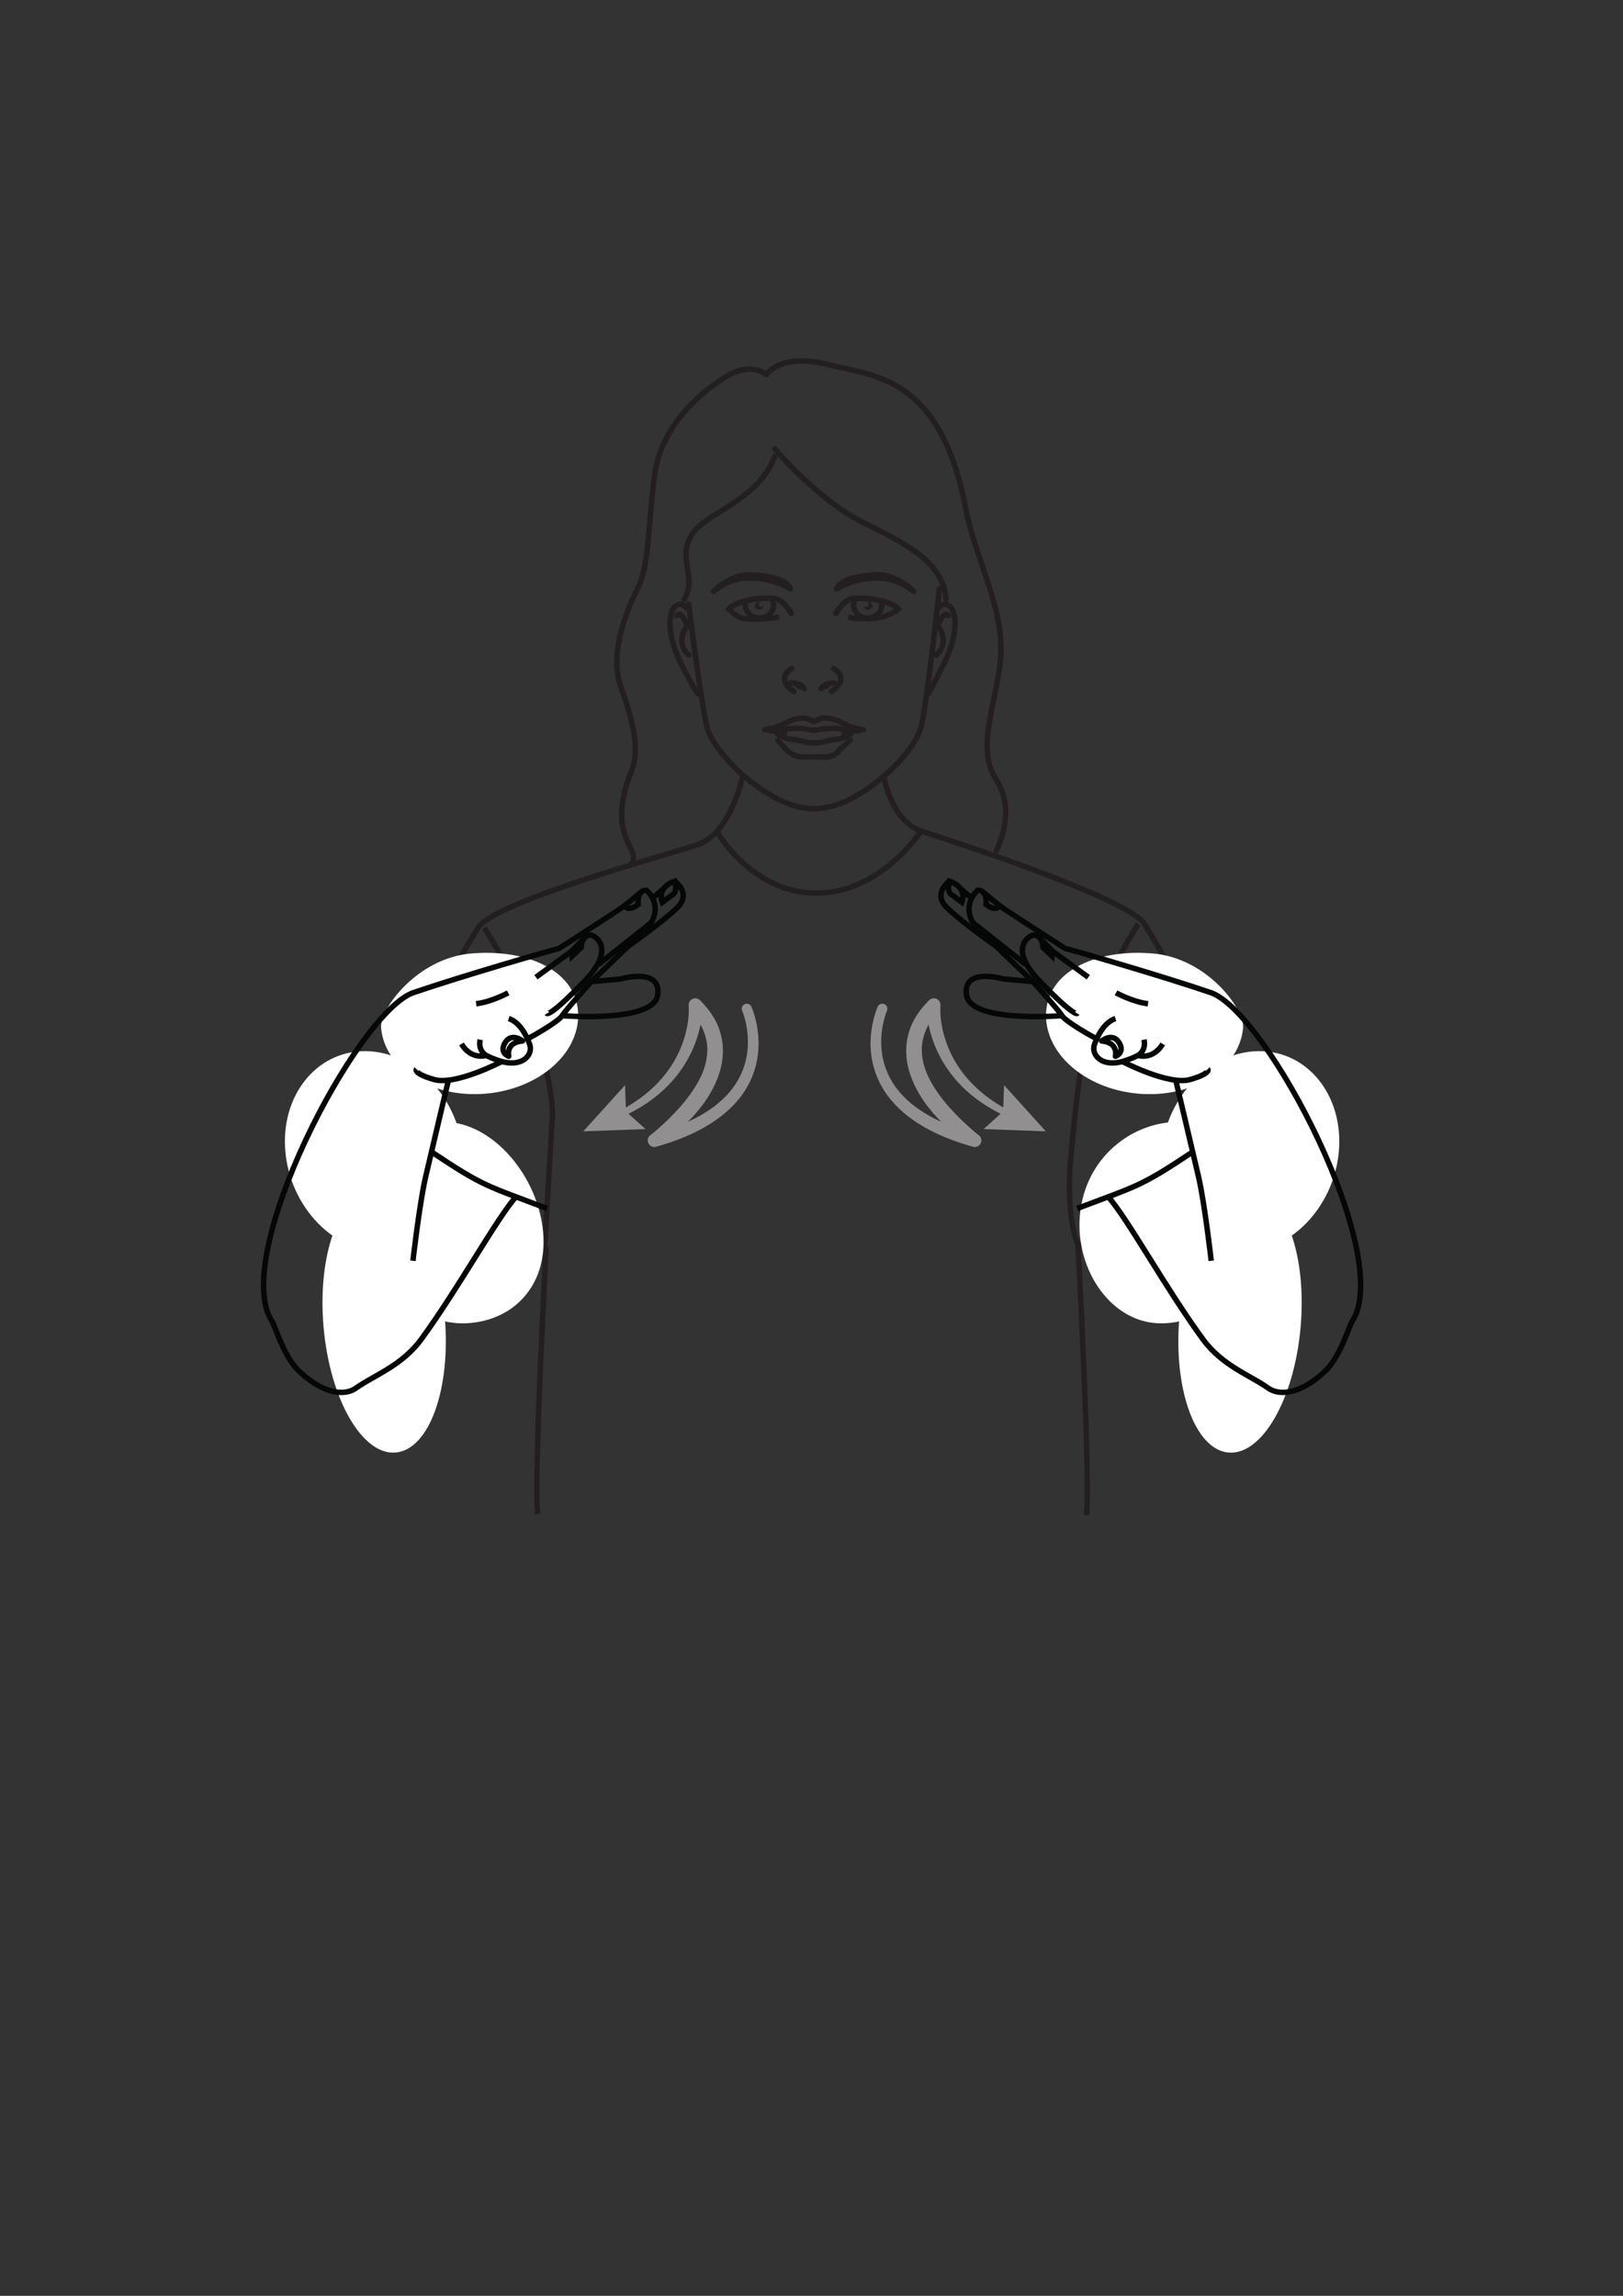 <?xml version="1.0" encoding="UTF-8" standalone="no"?>
<svg
   xmlns:dc="http://purl.org/dc/elements/1.1/"
   xmlns:cc="http://creativecommons.org/ns#"
   xmlns:rdf="http://www.w3.org/1999/02/22-rdf-syntax-ns#"
   xmlns:svg="http://www.w3.org/2000/svg"
   xmlns="http://www.w3.org/2000/svg"
   xmlns:sodipodi="http://sodipodi.sourceforge.net/DTD/sodipodi-0.dtd"
   xmlns:inkscape="http://www.inkscape.org/namespaces/inkscape"
   version="1.1"
   id="svg2"
   xml:space="preserve"
   width="793.7"
   height="1122.52"
   viewBox="0 0 793.7 1122.52"
   sodipodi:docname="clothes-clothing.ai"><rect x="0" y="0" width="793.7" height="1122.52" fill="#333333" stroke="none"/><defs
     id="defs6"><clipPath
       clipPathUnits="userSpaceOnUse"
       id="clipPath18"><path
         d="M 0,0.036 H 595.269 V 841.89 H 0 Z"
         id="path16" /></clipPath><clipPath
       clipPathUnits="userSpaceOnUse"
       id="clipPath178"><path
         d="M 0,841.89 H 595.275 V 0 H 0 Z"
         id="path176" /></clipPath><clipPath
       clipPathUnits="userSpaceOnUse"
       id="clipPath222"><path
         d="M 0,841.89 H 595.275 V 0 H 0 Z"
         id="path220" /></clipPath><clipPath
       clipPathUnits="userSpaceOnUse"
       id="clipPath346"><path
         d="M 0,841.89 H 595.275 V 0 H 0 Z"
         id="path344" /></clipPath><clipPath
       clipPathUnits="userSpaceOnUse"
       id="clipPath354"><path
         d="m 319.377,475.932 h 64.319 v -54.554 h -64.319 z"
         id="path352" /></clipPath><clipPath
       clipPathUnits="userSpaceOnUse"
       id="clipPath374"><path
         d="M 213.971,475.933 H 278.29 V 421.376 H 213.971 Z"
         id="path372" /></clipPath></defs><sodipodi:namedview
     pagecolor="#ffffff"
     bordercolor="#666666"
     borderopacity="1"
     objecttolerance="10"
     gridtolerance="10"
     guidetolerance="10"
     inkscape:pageopacity="0"
     inkscape:pageshadow="2"
     inkscape:window-width="640"
     inkscape:window-height="480"
     id="namedview4" /><g
     id="g10"
     inkscape:groupmode="layer"
     inkscape:label="clothes-clothing"
     transform="matrix(1.333,0,0,-1.333,0,1122.52)"><g
       id="g12"><g
         id="g14"
         clip-path="url(#clipPath18)"><g
           id="g20"
           transform="translate(324.202,557.095)"><path
             d="m 0,0 c 1.525,-6.219 4.805,-17.042 14.643,-20.147 13.119,-4.145 72.259,-23.644 80.545,-33.077 0,0 15.421,-23.935 19.102,-38.66 3.681,-14.725 18.41,-55.692 24.161,-61.905 0,0 -30.605,-22.087 -67.196,-17.718 0,0 -4.155,8.045 -2.884,29.053 0,0 2.743,32.465 5.625,44.912 2.417,10.471 7.786,25.13 19.354,43.629"
             style="fill:none;stroke:#231f20;stroke-width:2;stroke-linecap:butt;stroke-linejoin:miter;stroke-miterlimit:10;stroke-dasharray:none;stroke-opacity:1"
             id="path22" /></g><g
           id="g24"
           transform="translate(177.713,501.795)"><path
             d="m 0,0 c 25.315,-40.503 24.978,-68.345 24.978,-68.345 l -2.887,-49.249 c -36.586,-4.367 -67.197,17.72 -67.197,17.72 5.752,6.211 20.48,47.176 24.164,61.904 3.681,14.727 19.1,38.661 19.1,38.661 8.284,9.433 66.363,25.429 79.477,29.572 13.118,4.141 17.175,25.781 17.175,25.781"
             style="fill:none;stroke:#231f20;stroke-width:2;stroke-linecap:butt;stroke-linejoin:miter;stroke-miterlimit:10;stroke-dasharray:none;stroke-opacity:1"
             id="path26" /></g><g
           id="g28"
           transform="translate(262.905,537.216)"><path
             d="m 0,0 c 0,0 12.803,-22.705 36.603,-22.705 23.803,0 38.385,22.776 38.385,22.776"
             style="fill:none;stroke:#231f20;stroke-width:2;stroke-linecap:butt;stroke-linejoin:miter;stroke-miterlimit:10;stroke-dasharray:none;stroke-opacity:1"
             id="path30" /></g><g
           id="g32"
           transform="translate(284.198,677.479)"><path
             d="M 0,0 C 0,0 15.984,-18.765 31.971,-26.758 47.955,-34.75 61.855,-41.353 62.898,-55.252"
             style="fill:none;stroke:#231f20;stroke-width:2;stroke-linecap:round;stroke-linejoin:round;stroke-miterlimit:10;stroke-dasharray:none;stroke-opacity:1"
             id="path34" /></g><g
           id="g36"
           transform="translate(231.285,524.897)"><path
             d="m 0,0 c 5.257,5.421 -9.653,9.39 0.294,34.143 2.547,6.337 2.385,13.936 -3.911,31.447 -4.102,11.407 1.856,27.106 6.257,35.754 4.4,8.647 3.707,23.091 6.256,41.856 2.546,18.765 18.531,31.507 27.104,36.372 8.573,4.865 13.901,0.232 13.901,0.232 0,0 4.864,8.109 22.471,3.707 17.609,-4.403 41.468,-4.403 50.736,-53.285 3.364,-17.735 14.2,-36.423 12.698,-54.442 -1.343,-16.03 -9.343,-32.955 -1.606,-44.586 7.74,-11.632 0,-26.115 0,-26.115"
             style="fill:none;stroke:#231f20;stroke-width:2;stroke-linecap:round;stroke-linejoin:round;stroke-miterlimit:10;stroke-dasharray:none;stroke-opacity:1"
             id="path38" /></g><g
           id="g40"
           transform="translate(284.198,674.584)"><path
             d="m 0,0 c -6.023,-15.754 -23.958,-20.171 -29.652,-27.568 -6.914,-8.98 1.597,-16.632 -3.564,-24.789"
             style="fill:none;stroke:#231f20;stroke-width:2;stroke-linecap:round;stroke-linejoin:round;stroke-miterlimit:10;stroke-dasharray:none;stroke-opacity:1"
             id="path42" /></g><g
           id="g44"
           transform="translate(344.663,626.241)"><path
             d="m 0,0 c 0,0 -4.749,-43.313 -6.784,-50.959 -2.036,-7.645 -13.877,-20.325 -26.503,-26.58 -4.186,-2.073 -8.242,-3.027 -11.983,-3.232 h -1.498 c -3.739,0.205 -7.796,1.159 -11.982,3.232 -12.625,6.255 -24.466,18.935 -26.502,26.58 -2.036,7.646 -6.784,45.168 -6.784,45.168"
             style="fill:none;stroke:#231f20;stroke-width:2;stroke-linecap:round;stroke-linejoin:round;stroke-miterlimit:10;stroke-dasharray:none;stroke-opacity:1"
             id="path46" /></g><g
           id="g48"
           transform="translate(344.556,619.278)"><path
             d="m 0,0 c 0,0 1.482,2.382 3.958,0.354 2.476,-2.029 3.079,-10.419 -2.153,-20.84 -5.233,-10.42 -5.778,-11.188 -5.778,-11.188"
             style="fill:none;stroke:#231f20;stroke-width:2;stroke-linecap:round;stroke-linejoin:round;stroke-miterlimit:10;stroke-dasharray:none;stroke-opacity:1"
             id="path50" /></g><g
           id="g52"
           transform="translate(347.894,616.345)"><path
             d="m 0,0 c -2.063,2.028 -3.924,-4.104 -3.924,-4.104 0,0 0.915,-0.438 1.638,-2.556 0.722,-2.117 0.722,-5.385 -2.167,-7.871"
             style="fill:none;stroke:#231f20;stroke-width:2;stroke-linecap:round;stroke-linejoin:round;stroke-miterlimit:10;stroke-dasharray:none;stroke-opacity:1"
             id="path54" /></g><g
           id="g56"
           transform="translate(251.61,619.278)"><path
             d="m 0,0 c 0,0 -1.483,2.382 -3.957,0.354 -2.476,-2.029 -3.08,-10.419 2.152,-20.84 5.234,-10.42 6.35,-11.188 6.35,-11.188"
             style="fill:none;stroke:#231f20;stroke-width:2;stroke-linecap:round;stroke-linejoin:round;stroke-miterlimit:10;stroke-dasharray:none;stroke-opacity:1"
             id="path58" /></g><g
           id="g60"
           transform="translate(248.273,616.345)"><path
             d="m 0,0 c 2.063,2.028 3.924,-4.104 3.924,-4.104 0,0 -0.916,-0.438 -1.637,-2.556 -0.723,-2.117 -0.723,-5.385 2.166,-7.871"
             style="fill:none;stroke:#231f20;stroke-width:2;stroke-linecap:round;stroke-linejoin:round;stroke-miterlimit:10;stroke-dasharray:none;stroke-opacity:1"
             id="path62" /></g><g
           id="g64"
           transform="translate(395.457,385.588)"><path
             d="M 0,0 C 0,0 4.508,-82.534 3.174,-99.213"
             style="fill:#ffffff;fill-opacity:1;fill-rule:nonzero;stroke:#231f20;stroke-width:2;stroke-linecap:butt;stroke-linejoin:miter;stroke-miterlimit:10;stroke-dasharray:none;stroke-opacity:1"
             id="path66" /></g><g
           id="g68"
           transform="translate(200.375,384.604)"><path
             d="M 0,0 C 0,0 -4.508,-82.493 -3.174,-97.836"
             style="fill:#ffffff;fill-opacity:1;fill-rule:nonzero;stroke:#231f20;stroke-width:2;stroke-linecap:butt;stroke-linejoin:miter;stroke-miterlimit:10;stroke-dasharray:none;stroke-opacity:1"
             id="path70" /></g><g
           id="g72"
           transform="translate(446.613,394.122)"><path
             d="M 0,0 C 2.715,-13.98 -1.894,-43.821 -1.12,-54.086"
             style="fill:none;stroke:#231f20;stroke-width:2;stroke-linecap:butt;stroke-linejoin:miter;stroke-miterlimit:4;stroke-dasharray:none;stroke-opacity:1"
             id="path74" /></g><g
           id="g76"
           transform="translate(305.853,596.876)"><path
             d="M 0,0 C 0,0 6.412,-3.434 -0.873,-8.454"
             style="fill:none;stroke:#231f20;stroke-width:2;stroke-linecap:round;stroke-linejoin:round;stroke-miterlimit:10;stroke-dasharray:none;stroke-opacity:1"
             id="path78" /></g><g
           id="g80"
           transform="translate(306.218,591.593)"><path
             d="M 0,0 C 0,0 -0.936,0.031 -2.009,-0.195 -3.148,-0.433 -4.448,-0.958 -4.958,-2.114"
             style="fill:none;stroke:#231f20;stroke-width:2;stroke-linecap:round;stroke-linejoin:round;stroke-miterlimit:10;stroke-dasharray:none;stroke-opacity:1"
             id="path82" /></g><g
           id="g84"
           transform="translate(304.606,591.122)"><path
             d="m 0,0 c 0,0 -2.222,-0.202 -3.347,-1.92 0,0 3.203,-0.52 3.347,1.92"
             style="fill:#231f20;fill-opacity:1;fill-rule:nonzero;stroke:none"
             id="path86" /></g><g
           id="g88"
           transform="translate(290.41,596.876)"><path
             d="M 0,0 C 0,0 -6.414,-3.434 0.871,-8.454"
             style="fill:none;stroke:#231f20;stroke-width:2;stroke-linecap:round;stroke-linejoin:round;stroke-miterlimit:10;stroke-dasharray:none;stroke-opacity:1"
             id="path90" /></g><g
           id="g92"
           transform="translate(290.044,591.593)"><path
             d="M 0,0 C 0,0 0.935,0.031 2.01,-0.195 3.148,-0.433 4.449,-0.958 4.958,-2.114"
             style="fill:none;stroke:#231f20;stroke-width:2;stroke-linecap:round;stroke-linejoin:round;stroke-miterlimit:10;stroke-dasharray:none;stroke-opacity:1"
             id="path94" /></g><g
           id="g96"
           transform="translate(291.657,591.122)"><path
             d="M 0,0 C 0,0 2.221,-0.202 3.346,-1.92 3.346,-1.92 0.143,-2.44 0,0"
             style="fill:#231f20;fill-opacity:1;fill-rule:nonzero;stroke:none"
             id="path98" /></g><g
           id="g100"
           transform="translate(290.284,617.089)"><path
             d="m 0,0 c 0,0 -2.848,5.374 -6.651,5.507 -12.566,0.439 -16.265,-3.883 -16.265,-3.883 4.223,-4.116 5.154,-3.889 12.938,-3.525 0,0 3.599,0.103 5.501,0.583"
             style="fill:none;stroke:#231f20;stroke-width:2;stroke-linecap:butt;stroke-linejoin:miter;stroke-miterlimit:10;stroke-dasharray:none;stroke-opacity:1"
             id="path102" /></g><g
           id="g104"
           transform="translate(289.966,626.053)"><path
             d="m 0,0 c -1.639,4.335 -10.732,5.169 -15.703,5.17 -6.423,0 -12.52,-6.013 -12.52,-6.013 0,0 5.332,4.582 11.936,4.833 C -6.334,4.368 0,0 0,0"
             style="fill:#231f20;fill-opacity:1;fill-rule:nonzero;stroke:none"
             id="path106" /></g><g
           id="g108"
           transform="translate(289.966,626.053)"><path
             d="m 0,0 c -1.639,4.335 -10.732,5.169 -15.703,5.17 -6.423,0 -12.52,-6.013 -12.52,-6.013 0,0 5.332,4.582 11.936,4.833 C -6.334,4.368 0,0 0,0 Z"
             style="fill:none;stroke:#231f20;stroke-width:2;stroke-linecap:round;stroke-linejoin:round;stroke-miterlimit:10;stroke-dasharray:none;stroke-opacity:1"
             id="path110" /></g><g
           id="g112"
           transform="translate(273.61,621.303)"><path
             d="m 0,0 c -0.14,-0.527 -0.189,-1.084 -0.123,-1.653 0.306,-2.607 2.852,-4.492 5.687,-4.211 2.832,0.281 4.883,2.62 4.579,5.227 -0.067,0.581 -0.247,1.129 -0.518,1.622"
             style="fill:none;stroke:#231f20;stroke-width:2;stroke-linecap:butt;stroke-linejoin:miter;stroke-miterlimit:10;stroke-dasharray:none;stroke-opacity:1"
             id="path114" /></g><g
           id="g116"
           transform="translate(280.022,619.793)"><path
             d="m 0,0 c -0.393,-0.36 -1.028,-0.361 -1.422,0 -0.393,0.361 -0.393,0.947 0,1.308 0.082,0.075 0.178,0.125 0.277,0.169 -0.519,0.115 -1.084,0.012 -1.492,-0.361 -0.619,-0.57 -0.619,-1.493 0,-2.062 0.619,-0.57 1.624,-0.571 2.244,-0.001 0.315,0.289 0.467,0.668 0.463,1.046 C 0.043,0.067 0.031,0.029 0,0"
             style="fill:#231f20;fill-opacity:1;fill-rule:nonzero;stroke:none"
             id="path118" /></g><g
           id="g120"
           transform="translate(267.369,618.713)"><path
             d="m 0,0 c 0,0 3.699,4.322 16.265,3.883 3.802,-0.133 6.651,-5.507 6.651,-5.507"
             style="fill:none;stroke:#231f20;stroke-width:2;stroke-linecap:round;stroke-linejoin:round;stroke-miterlimit:10;stroke-dasharray:none;stroke-opacity:1"
             id="path122" /></g><g
           id="g124"
           transform="translate(311.136,615.771)"><path
             d="m 0,0 c 2.681,-0.676 1.636,-0.472 5.502,-0.583 8.896,-0.416 12.938,3.525 12.938,3.525 0,0 -3.7,4.322 -16.264,3.883 C -1.627,6.691 -4.477,1.318 -4.477,1.318"
             style="fill:none;stroke:#231f20;stroke-width:2;stroke-linecap:butt;stroke-linejoin:miter;stroke-miterlimit:10;stroke-dasharray:none;stroke-opacity:1"
             id="path126" /></g><g
           id="g128"
           transform="translate(306.978,626.053)"><path
             d="m 0,0 c 1.64,4.335 10.733,5.169 15.703,5.17 6.423,0 12.521,-6.013 12.521,-6.013 0,0 -5.332,4.582 -11.937,4.833 C 6.334,4.368 0,0 0,0"
             style="fill:#231f20;fill-opacity:1;fill-rule:nonzero;stroke:none"
             id="path130" /></g><g
           id="g132"
           transform="translate(306.978,626.053)"><path
             d="m 0,0 c 1.64,4.335 10.733,5.169 15.703,5.17 6.423,0 12.521,-6.013 12.521,-6.013 0,0 -5.332,4.582 -11.937,4.833 C 6.334,4.368 0,0 0,0 Z"
             style="fill:none;stroke:#231f20;stroke-width:2;stroke-linecap:round;stroke-linejoin:round;stroke-miterlimit:10;stroke-dasharray:none;stroke-opacity:1"
             id="path134" /></g><g
           id="g136"
           transform="translate(323.333,621.303)"><path
             d="m 0,0 c 0.141,-0.527 0.19,-1.084 0.123,-1.653 -0.305,-2.607 -2.85,-4.492 -5.686,-4.211 -2.832,0.281 -4.884,2.62 -4.579,5.227 0.066,0.581 0.248,1.129 0.517,1.622"
             style="fill:none;stroke:#231f20;stroke-width:2;stroke-linecap:butt;stroke-linejoin:miter;stroke-miterlimit:10;stroke-dasharray:none;stroke-opacity:1"
             id="path138" /></g><g
           id="g140"
           transform="translate(319.558,620.909)"><path
             d="m 0,0 c -0.406,0.373 -0.972,0.477 -1.492,0.361 0.099,-0.044 0.197,-0.094 0.279,-0.169 0.393,-0.361 0.393,-0.947 0,-1.308 -0.393,-0.361 -1.031,-0.36 -1.423,0 -0.03,0.03 -0.044,0.067 -0.071,0.099 -0.004,-0.378 0.149,-0.757 0.463,-1.046 C -1.623,-2.632 -0.619,-2.632 0,-2.062 0.619,-1.493 0.619,-0.57 0,0"
             style="fill:#231f20;fill-opacity:1;fill-rule:nonzero;stroke:none"
             id="path142" /></g><g
           id="g144"
           transform="translate(329.575,618.713)"><path
             d="m 0,0 c 0,0 -3.699,4.322 -16.264,3.883 -3.802,-0.133 -6.652,-5.507 -6.652,-5.507"
             style="fill:none;stroke:#231f20;stroke-width:2;stroke-linecap:round;stroke-linejoin:round;stroke-miterlimit:10;stroke-dasharray:none;stroke-opacity:1"
             id="path146" /></g><g
           id="g148"
           transform="translate(312.255,572.94)"><path
             d="m 0,0 c 0,0 -2.95,-1.854 -4.926,-1.969 -1.974,-0.117 -4.123,-0.694 -5.524,-1.04 -1.402,-0.346 -3.144,-0.346 -3.144,-0.346 h -0.033 c 0,0 -1.743,0 -3.144,0.346 -1.401,0.346 -3.545,0.923 -5.523,1.04 C -24.27,-1.854 -27.221,0 -27.221,0"
             style="fill:none;stroke:#231f20;stroke-width:2;stroke-linecap:round;stroke-linejoin:round;stroke-miterlimit:10;stroke-dasharray:none;stroke-opacity:1"
             id="path150" /></g><g
           id="g152"
           transform="translate(316.742,574.433)"><path
             d="m 0,0 c 0,0 -4.107,0.692 -6.254,1.732 -2.147,1.039 -4.108,2.541 -8.123,2.541 -1.587,0 -3.704,-1.387 -3.704,-1.387 h -0.033 c 0,0 -2.115,1.387 -3.703,1.387 -4.014,0 -5.976,-1.502 -8.123,-2.541 C -32.087,0.692 -36.194,0 -36.194,0"
             style="fill:none;stroke:#231f20;stroke-width:2;stroke-linecap:round;stroke-linejoin:round;stroke-miterlimit:10;stroke-dasharray:none;stroke-opacity:1"
             id="path154" /></g><g
           id="g156"
           transform="translate(309.741,573.395)"><path
             d="M 0,0 V -1.758 L 1.867,0 Z"
             style="fill:none;stroke:#231f20;stroke-width:2;stroke-linecap:round;stroke-linejoin:round;stroke-miterlimit:10;stroke-dasharray:none;stroke-opacity:1"
             id="path158" /></g><g
           id="g160"
           transform="translate(287.753,573.395)"><path
             d="M 0,0 V -1.758 L -1.867,0 Z"
             style="fill:none;stroke:#231f20;stroke-width:2;stroke-linecap:round;stroke-linejoin:round;stroke-miterlimit:10;stroke-dasharray:none;stroke-opacity:1"
             id="path162" /></g><g
           id="g164"
           transform="translate(315.997,574.372)"><path
             d="m 0,0 c 0,0 -3.55,-1.038 -6.256,0 -2.708,1.041 -8.122,0.464 -9.894,0 -1.776,-0.46 -1.03,0.063 -1.03,0.063 h -0.345 c 0,0 0.748,-0.523 -1.027,-0.063 -1.774,0.464 -7.189,1.041 -9.895,0 -2.705,-1.038 -6.256,0 -6.256,0"
             style="fill:none;stroke:#231f20;stroke-width:2;stroke-linecap:round;stroke-linejoin:round;stroke-miterlimit:10;stroke-dasharray:none;stroke-opacity:1"
             id="path166" /></g><g
           id="g168"
           transform="translate(285.358,570.498)"><path
             d="m 0,0 3.412,-3.627 c 0,0 2.039,-2.513 6.234,-2.486 4.194,0.028 7.124,0.047 7.124,0.047 0,0 3.614,-0.566 5.792,2.565 l 4.01,3.676"
             style="fill:none;stroke:#231f20;stroke-width:2;stroke-linecap:round;stroke-linejoin:round;stroke-miterlimit:10;stroke-dasharray:none;stroke-opacity:1"
             id="path170" /></g></g></g><g
       id="g172"><g
         id="g174"
         clip-path="url(#clipPath178)"><g
           id="g180"
           transform="translate(169.593,421.324)"><path
             d="m 0,0 c 2.703,-20.384 -9.588,-37.683 -27.455,-38.64 -17.865,-0.954 -34.541,14.797 -37.246,35.18 -2.703,20.386 9.59,37.685 27.457,38.639 C -19.38,36.134 -2.703,20.384 0,0"
             style="fill:#ffffff;fill-opacity:1;fill-rule:nonzero;stroke:none"
             id="path182" /></g><g
           id="g184"
           transform="translate(199.051,392.024)"><path
             d="m 0,0 c 2.703,-20.385 -9.896,-34.329 -27.763,-35.286 -17.865,-0.954 -34.541,14.797 -37.246,35.18 -2.703,20.386 9.59,37.685 27.457,38.639 C -19.687,39.488 -2.703,20.383 0,0"
             style="fill:#ffffff;fill-opacity:1;fill-rule:nonzero;stroke:none"
             id="path186" /></g><g
           id="g188"
           transform="translate(163.155,359.168)"><path
             d="m 0,0 c 2.348,-26.448 -5.697,-48.771 -17.968,-49.859 -12.27,-1.089 -24.121,19.466 -26.47,45.916 -2.346,26.449 5.7,48.769 17.969,49.861 C -14.198,47.008 -2.348,26.448 0,0"
             style="fill:#ffffff;fill-opacity:1;fill-rule:nonzero;stroke:none"
             id="path190" /></g><g
           id="g192"
           transform="translate(212.028,471.457)"><path
             d="m 0,0 c 1.337,-15.075 -13.743,-28.73 -33.682,-30.499 -19.941,-1.77 -37.189,9.016 -38.529,24.091 -0.605,6.83 13.098,25.544 32.958,27.307 C -19.313,22.668 -1.338,15.074 0,0"
             style="fill:#ffffff;fill-opacity:1;fill-rule:nonzero;stroke:none"
             id="path194" /></g><g
           id="g196"
           transform="translate(426.266,421.324)"><path
             d="M 0,0 C -2.703,-20.384 9.588,-37.683 27.455,-38.64 45.32,-39.594 61.996,-23.843 64.701,-3.46 67.404,16.926 55.111,34.225 37.244,35.179 19.38,36.134 2.703,20.384 0,0"
             style="fill:#ffffff;fill-opacity:1;fill-rule:nonzero;stroke:none"
             id="path198" /></g><g
           id="g200"
           transform="translate(396.378,398.166)"><path
             d="m 0,0 c -2.703,-20.385 10.325,-40.471 28.192,-41.428 17.866,-0.954 34.541,14.797 37.247,35.18 2.703,20.387 -9.59,37.685 -27.457,38.64 C 20.117,33.347 2.703,20.383 0,0"
             style="fill:#ffffff;fill-opacity:1;fill-rule:nonzero;stroke:none"
             id="path202" /></g><g
           id="g204"
           transform="translate(432.703,359.168)"><path
             d="m 0,0 c -2.348,-26.448 5.697,-48.771 17.968,-49.859 12.27,-1.089 24.121,19.466 26.47,45.916 2.346,26.449 -5.7,48.769 -17.969,49.861 C 14.198,47.008 2.348,26.448 0,0"
             style="fill:#ffffff;fill-opacity:1;fill-rule:nonzero;stroke:none"
             id="path206" /></g><g
           id="g208"
           transform="translate(383.83,471.457)"><path
             d="m 0,0 c -1.337,-15.075 13.743,-28.73 33.682,-30.499 19.941,-1.77 37.189,9.016 38.529,24.091 C 72.816,0.422 59.113,19.136 39.253,20.899 19.314,22.668 1.338,15.074 0,0"
             style="fill:#ffffff;fill-opacity:1;fill-rule:nonzero;stroke:none"
             id="path210" /></g></g></g><g
       id="g212"
       transform="translate(229.186,509.916)"><path
         d="M 0,0 6.204,5.133"
         style="fill:none;stroke:#050606;stroke-width:2;stroke-linecap:butt;stroke-linejoin:miter;stroke-miterlimit:10;stroke-dasharray:none;stroke-opacity:1"
         id="path214" /></g><g
       id="g216"><g
         id="g218"
         clip-path="url(#clipPath222)"><g
           id="g224"
           transform="translate(219.553,488.322)"><path
             d="m 0,0 19.373,15.37 c 4.088,7.188 -1.844,11.912 -1.844,11.912 -3.67,-0.063 -2.946,-5.249 -2.946,-5.249 C 10.646,19.058 9.633,21.594 9.633,21.594 8.164,20.413 -14.438,5.895 -14.438,5.895 c -3.085,-0.71 -35.418,-10.058 -53.424,-16.206 -20.562,-7.022 -67.579,-96.929 -51.826,-120.698 1.004,-1.514 4.207,-12.55 9.432,-17.72 7.991,-7.91 16.375,-10.14 21.372,-6.593 6.556,4.651 16.758,8.145 23.827,17.793 13.601,18.559 27.715,44.385 34.801,52.334"
             style="fill:none;stroke:#050606;stroke-width:2;stroke-linecap:butt;stroke-linejoin:miter;stroke-miterlimit:10;stroke-dasharray:none;stroke-opacity:1"
             id="path226" /></g><g
           id="g228"
           transform="translate(214.467,498.118)"><path
             d="m 0,0 -4.727,-4.892 0.163,-1.822 3.318,3.181 c 0,0 0.104,4.735 3.798,4.538 0,0 10.052,-3.833 -2.689,-17.039 -12.74,-13.207 -13.66,-11.713 -13.66,-11.713"
             style="fill:none;stroke:#050606;stroke-width:2;stroke-linecap:butt;stroke-linejoin:miter;stroke-miterlimit:10;stroke-dasharray:none;stroke-opacity:1"
             id="path230" /></g><g
           id="g232"
           transform="translate(209.74,493.227)"><path
             d="M 0,0 -13.136,-9.58"
             style="fill:none;stroke:#050606;stroke-width:2;stroke-linecap:butt;stroke-linejoin:miter;stroke-miterlimit:10;stroke-dasharray:none;stroke-opacity:1"
             id="path234" /></g><g
           id="g236"
           transform="translate(239.999,513.167)"><path
             d="M 0,0 3.53,3.02"
             style="fill:none;stroke:#050606;stroke-width:2;stroke-linecap:butt;stroke-linejoin:miter;stroke-miterlimit:10;stroke-dasharray:none;stroke-opacity:1"
             id="path238" /></g><g
           id="g240"
           transform="translate(246.436,513.738)"><path
             d="m 0,0 c 0,0 2.314,0.539 1.117,5.158 0,0 -6.656,-1.903 -4.562,-7.755 z"
             style="fill:none;stroke:#050606;stroke-width:2;stroke-linecap:butt;stroke-linejoin:miter;stroke-miterlimit:10;stroke-dasharray:none;stroke-opacity:1"
             id="path242" /></g><g
           id="g244"
           transform="translate(247.553,518.896)"><path
             d="M 0,0 C 0,0 6.229,-4.435 1.015,-9.623 -4.198,-14.811 -17.05,-23.826 -17.05,-23.826 l -13.544,-13.015 c 0,0 -9.326,-10.278 -10.705,-12.501 -1.378,-2.222 -11.378,-7.835 -12.137,-8.165"
             style="fill:none;stroke:#050606;stroke-width:2;stroke-linecap:butt;stroke-linejoin:miter;stroke-miterlimit:10;stroke-dasharray:none;stroke-opacity:1"
             id="path246" /></g><g
           id="g248"
           transform="translate(216.959,482.055)"><path
             d="m 0,0 10.678,0.947 c 0,0 15.09,4.489 13.647,-5.877 -1.443,-10.365 -35.03,-7.57 -35.03,-7.57"
             style="fill:none;stroke:#050606;stroke-width:2;stroke-linecap:butt;stroke-linejoin:miter;stroke-miterlimit:10;stroke-dasharray:none;stroke-opacity:1"
             id="path250" /></g><g
           id="g252"
           transform="translate(186.617,468.496)"><path
             d="m 0,0 c 2.742,-0.904 5.529,-3.638 7.708,-9.452 1.389,-3.704 -2.625,-8.894 -11.283,-5.988 -1.994,0.67 -3.513,1.298 -4.652,1.924 0,0 -3.091,1.52 -2.244,5.787"
             style="fill:none;stroke:#050606;stroke-width:2;stroke-linecap:butt;stroke-linejoin:miter;stroke-miterlimit:10;stroke-dasharray:none;stroke-opacity:1"
             id="path254" /></g><g
           id="g256"
           transform="translate(186.648,454.651)"><path
             d="m 0,0 c 0,0 -1.306,5.063 5.068,5.628 0,0 -4.001,3.241 -6.374,-0.565 C -3.677,1.256 0,0 0,0 Z"
             style="fill:none;stroke:#050606;stroke-width:2;stroke-linecap:round;stroke-linejoin:round;stroke-miterlimit:10;stroke-dasharray:none;stroke-opacity:1"
             id="path258" /></g><g
           id="g260"
           transform="translate(184.107,452.737)"><path
             d="m 0,0 c 0,0 -16.96,-8.881 -24.861,-6.607 -7.904,2.275 -6.465,3.826 -6.465,3.826"
             style="fill:none;stroke:#050606;stroke-width:2;stroke-linecap:butt;stroke-linejoin:miter;stroke-miterlimit:10;stroke-dasharray:none;stroke-opacity:1"
             id="path262" /></g><g
           id="g264"
           transform="translate(178.391,454.981)"><path
             d="M 0,0 C 0,0 -5.417,-1.856 -9.105,4.205"
             style="fill:none;stroke:#050606;stroke-width:2;stroke-linecap:butt;stroke-linejoin:miter;stroke-miterlimit:10;stroke-dasharray:none;stroke-opacity:1"
             id="path266" /></g><g
           id="g268"
           transform="translate(186.429,477.944)"><path
             d="M 0,0 C 0,0 -5.981,-3.33 -11.748,-4.017"
             style="fill:none;stroke:#050606;stroke-width:2;stroke-linecap:butt;stroke-linejoin:miter;stroke-miterlimit:10;stroke-dasharray:none;stroke-opacity:1"
             id="path270" /></g><g
           id="g272"
           transform="translate(151.495,379.641)"><path
             d="m 0,0 c 0,0 2.411,21.1 4.657,30.808 2.247,9.707 8.364,35.442 8.364,35.442"
             style="fill:none;stroke:#050606;stroke-width:2;stroke-linecap:butt;stroke-linejoin:miter;stroke-miterlimit:10;stroke-dasharray:none;stroke-opacity:1"
             id="path274" /></g><g
           id="g276"
           transform="translate(158.292,419.594)"><path
             d="M 0,0 C 19.204,-12.791 19.898,-12.25 42.378,-20.762"
             style="fill:none;stroke:#050606;stroke-width:2;stroke-linecap:butt;stroke-linejoin:miter;stroke-miterlimit:10;stroke-dasharray:none;stroke-opacity:1"
             id="path278" /></g><g
           id="g280"
           transform="translate(366.673,509.916)"><path
             d="M 0,0 -6.204,5.133"
             style="fill:none;stroke:#050606;stroke-width:2;stroke-linecap:butt;stroke-linejoin:miter;stroke-miterlimit:10;stroke-dasharray:none;stroke-opacity:1"
             id="path282" /></g><g
           id="g284"
           transform="translate(376.306,488.322)"><path
             d="m 0,0 -19.373,15.37 c -4.088,7.188 1.844,11.912 1.844,11.912 3.67,-0.063 2.946,-5.249 2.946,-5.249 3.937,-2.975 4.95,-0.439 4.95,-0.439 1.469,-1.181 24.071,-15.699 24.071,-15.699 3.085,-0.71 35.418,-10.058 53.424,-16.206 20.562,-7.022 67.579,-96.929 51.826,-120.698 -1.004,-1.514 -4.207,-12.55 -9.432,-17.72 -7.991,-7.91 -16.375,-10.14 -21.372,-6.593 -6.556,4.651 -16.758,8.145 -23.827,17.793 -13.601,18.559 -27.715,44.385 -34.801,52.334"
             style="fill:none;stroke:#050606;stroke-width:2;stroke-linecap:butt;stroke-linejoin:miter;stroke-miterlimit:10;stroke-dasharray:none;stroke-opacity:1"
             id="path286" /></g><g
           id="g288"
           transform="translate(381.392,498.118)"><path
             d="M 0,0 4.727,-4.892 4.564,-6.714 1.246,-3.533 c 0,0 -0.104,4.735 -3.798,4.538 0,0 -10.053,-3.833 2.689,-17.039 12.74,-13.207 13.66,-11.713 13.66,-11.713"
             style="fill:none;stroke:#050606;stroke-width:2;stroke-linecap:butt;stroke-linejoin:miter;stroke-miterlimit:10;stroke-dasharray:none;stroke-opacity:1"
             id="path290" /></g><g
           id="g292"
           transform="translate(386.118,493.227)"><path
             d="M 0,0 13.136,-9.58"
             style="fill:none;stroke:#050606;stroke-width:2;stroke-linecap:butt;stroke-linejoin:miter;stroke-miterlimit:10;stroke-dasharray:none;stroke-opacity:1"
             id="path294" /></g><g
           id="g296"
           transform="translate(355.859,513.167)"><path
             d="M 0,0 -3.53,3.02"
             style="fill:none;stroke:#050606;stroke-width:2;stroke-linecap:butt;stroke-linejoin:miter;stroke-miterlimit:10;stroke-dasharray:none;stroke-opacity:1"
             id="path298" /></g><g
           id="g300"
           transform="translate(349.423,513.738)"><path
             d="m 0,0 c 0,0 -2.314,0.539 -1.117,5.158 0,0 6.656,-1.903 4.562,-7.755 z"
             style="fill:none;stroke:#050606;stroke-width:2;stroke-linecap:butt;stroke-linejoin:miter;stroke-miterlimit:10;stroke-dasharray:none;stroke-opacity:1"
             id="path302" /></g><g
           id="g304"
           transform="translate(348.306,518.896)"><path
             d="M 0,0 C 0,0 -6.229,-4.435 -1.015,-9.623 4.198,-14.811 17.05,-23.826 17.05,-23.826 l 13.544,-13.015 c 0,0 9.326,-10.278 10.705,-12.501 1.378,-2.222 11.378,-7.835 12.136,-8.165"
             style="fill:none;stroke:#050606;stroke-width:2;stroke-linecap:butt;stroke-linejoin:miter;stroke-miterlimit:10;stroke-dasharray:none;stroke-opacity:1"
             id="path306" /></g><g
           id="g308"
           transform="translate(378.899,482.055)"><path
             d="m 0,0 -10.678,0.947 c 0,0 -15.09,4.489 -13.647,-5.877 1.443,-10.365 35.03,-7.57 35.03,-7.57"
             style="fill:none;stroke:#050606;stroke-width:2;stroke-linecap:butt;stroke-linejoin:miter;stroke-miterlimit:10;stroke-dasharray:none;stroke-opacity:1"
             id="path310" /></g><g
           id="g312"
           transform="translate(409.241,468.496)"><path
             d="m 0,0 c -2.742,-0.904 -5.529,-3.638 -7.708,-9.452 -1.389,-3.704 2.625,-8.894 11.283,-5.988 1.994,0.67 3.513,1.298 4.652,1.924 0,0 3.091,1.52 2.244,5.787"
             style="fill:none;stroke:#050606;stroke-width:2;stroke-linecap:butt;stroke-linejoin:miter;stroke-miterlimit:10;stroke-dasharray:none;stroke-opacity:1"
             id="path314" /></g><g
           id="g316"
           transform="translate(409.21,454.651)"><path
             d="m 0,0 c 0,0 1.306,5.063 -5.068,5.628 0,0 4.001,3.241 6.374,-0.565 C 3.677,1.256 0,0 0,0 Z"
             style="fill:none;stroke:#050606;stroke-width:2;stroke-linecap:round;stroke-linejoin:round;stroke-miterlimit:10;stroke-dasharray:none;stroke-opacity:1"
             id="path318" /></g><g
           id="g320"
           transform="translate(411.752,452.737)"><path
             d="m 0,0 c 0,0 16.96,-8.881 24.861,-6.607 7.904,2.275 6.465,3.826 6.465,3.826"
             style="fill:none;stroke:#050606;stroke-width:2;stroke-linecap:butt;stroke-linejoin:miter;stroke-miterlimit:10;stroke-dasharray:none;stroke-opacity:1"
             id="path322" /></g><g
           id="g324"
           transform="translate(417.468,454.981)"><path
             d="M 0,0 C 0,0 5.417,-1.856 9.104,4.205"
             style="fill:none;stroke:#050606;stroke-width:2;stroke-linecap:butt;stroke-linejoin:miter;stroke-miterlimit:10;stroke-dasharray:none;stroke-opacity:1"
             id="path326" /></g><g
           id="g328"
           transform="translate(409.43,477.944)"><path
             d="M 0,0 C 0,0 5.981,-3.33 11.748,-4.017"
             style="fill:none;stroke:#050606;stroke-width:2;stroke-linecap:butt;stroke-linejoin:miter;stroke-miterlimit:10;stroke-dasharray:none;stroke-opacity:1"
             id="path330" /></g><g
           id="g332"
           transform="translate(444.363,379.641)"><path
             d="m 0,0 c 0,0 -2.411,21.1 -4.657,30.808 -2.247,9.707 -8.364,35.442 -8.364,35.442"
             style="fill:none;stroke:#050606;stroke-width:2;stroke-linecap:butt;stroke-linejoin:miter;stroke-miterlimit:10;stroke-dasharray:none;stroke-opacity:1"
             id="path334" /></g><g
           id="g336"
           transform="translate(437.566,419.594)"><path
             d="M 0,0 C -19.204,-12.791 -19.898,-12.25 -42.378,-20.762"
             style="fill:none;stroke:#050606;stroke-width:2;stroke-linecap:butt;stroke-linejoin:miter;stroke-miterlimit:10;stroke-dasharray:none;stroke-opacity:1"
             id="path338" /></g></g></g><g
       id="g340"><g
         id="g342"
         clip-path="url(#clipPath346)"><g
           id="g348"><g
             id="g350" /><g
             id="g366"><g
               clip-path="url(#clipPath354)"
               id="g364"><g
                 transform="translate(325.378,471.347)"
                 id="g358"><path
                   d="m 0,0 c -0.463,-1.124 -0.866,-2.462 -1.177,-3.745 -0.313,-1.3 -0.548,-2.622 -0.703,-3.95 -0.309,-2.658 -0.295,-5.343 0.08,-7.963 0.733,-5.251 3.021,-10.182 6.478,-14.199 3.443,-4.041 7.921,-7.205 12.759,-9.674 4.854,-2.473 10.083,-4.287 15.426,-5.691 l -1.987,-4.326 c -4.44,2.84 -8.336,6.082 -11.942,9.839 -1.779,1.883 -3.465,3.876 -5.011,6.007 -1.528,2.142 -2.88,4.444 -4.008,6.89 -1.123,2.447 -2.001,5.062 -2.47,7.803 -0.472,2.736 -0.51,5.598 -0.026,8.38 0.488,2.776 1.443,5.471 2.849,7.846 1.381,2.39 3.093,4.509 4.958,6.403 l 0.226,0.231 c 0.953,0.968 2.51,0.98 3.479,0.028 0.592,-0.584 0.825,-1.409 0.698,-2.172 -0.031,-0.341 -0.044,-0.899 -0.041,-1.369 0.002,-0.492 0.019,-0.991 0.047,-1.492 0.056,-1.002 0.162,-2.011 0.306,-3.016 0.291,-2.012 0.748,-4.01 1.354,-5.966 1.212,-3.913 3.041,-7.651 5.398,-11.051 2.356,-3.404 5.24,-6.464 8.485,-9.12 3.246,-2.659 6.847,-4.917 10.646,-6.814 0.575,-0.286 0.811,-0.986 0.524,-1.561 -0.278,-0.556 -0.944,-0.792 -1.507,-0.55 -4.031,1.751 -7.924,3.903 -11.513,6.536 -3.588,2.628 -6.867,5.744 -9.629,9.309 -2.762,3.56 -5,7.56 -6.576,11.827 -0.789,2.133 -1.417,4.331 -1.866,6.577 -0.224,1.123 -0.404,2.258 -0.532,3.408 -0.064,0.576 -0.115,1.155 -0.149,1.742 -0.032,0.61 -0.059,1.133 -0.037,1.871 v 0 l 4.403,-1.912 c -3.076,-3.442 -5.242,-7.457 -5.925,-11.684 -0.688,-4.241 0.278,-8.672 2.243,-12.758 0.972,-2.053 2.199,-4.017 3.544,-5.921 1.328,-1.917 2.814,-3.756 4.406,-5.516 1.605,-1.746 3.244,-3.489 5.005,-5.116 1.744,-1.609 3.563,-3.289 5.373,-4.687 l 0.058,-0.04 c 1.086,-0.769 1.342,-2.273 0.573,-3.358 -0.604,-0.853 -1.665,-1.193 -2.617,-0.927 -5.571,1.565 -11.071,3.566 -16.265,6.322 -5.175,2.753 -10.084,6.309 -13.925,10.97 -3.857,4.623 -6.428,10.412 -7.15,16.402 -0.377,2.99 -0.339,6.011 0.055,8.969 0.199,1.479 0.484,2.944 0.859,4.388 0.385,1.459 0.809,2.836 1.449,4.319 0.402,0.936 1.487,1.368 2.424,0.965 0.926,-0.399 1.358,-1.467 0.975,-2.396 z"
                   style="fill:#918f90;fill-opacity:1;fill-rule:nonzero;stroke:none"
                   id="path356" /></g><g
                 transform="translate(360.846,427.954)"
                 id="g362"><path
                   d="M 0,0 7.175,6.463 7.503,16.114 22.851,-0.835 Z"
                   style="fill:#918f90;fill-opacity:1;fill-rule:nonzero;stroke:none"
                   id="path360" /></g></g></g></g><g
           id="g368"><g
             id="g370" /><g
             id="g386"><g
               clip-path="url(#clipPath374)"
               id="g384"><g
                 transform="translate(275.665,472.836)"
                 id="g378"><path
                   d="m 0,0 c 0.639,-1.483 1.064,-2.86 1.449,-4.319 0.374,-1.445 0.659,-2.91 0.858,-4.389 0.394,-2.957 0.432,-5.978 0.055,-8.968 -0.722,-5.99 -3.293,-11.78 -7.15,-16.403 -3.841,-4.66 -8.751,-8.216 -13.925,-10.969 -5.194,-2.756 -10.694,-4.757 -16.264,-6.322 -1.281,-0.36 -2.612,0.386 -2.971,1.667 -0.283,1.006 0.117,2.043 0.923,2.616 l 0.06,0.042 h 0.001 c 1.81,1.398 3.629,3.078 5.373,4.687 1.761,1.627 3.4,3.37 5.005,5.116 1.592,1.76 3.078,3.599 4.406,5.516 1.345,1.904 2.572,3.868 3.544,5.92 1.965,4.087 2.931,8.518 2.244,12.759 -0.684,4.227 -2.85,8.241 -5.926,11.684 l 4.403,1.912 V 0.548 c 0.023,-0.737 -0.005,-1.26 -0.036,-1.87 -0.035,-0.587 -0.086,-1.166 -0.149,-1.742 -0.127,-1.15 -0.307,-2.286 -0.532,-3.409 -0.448,-2.246 -1.075,-4.444 -1.864,-6.577 -1.576,-4.268 -3.813,-8.268 -6.575,-11.83 -2.76,-3.566 -6.039,-6.682 -9.628,-9.312 -3.589,-2.634 -7.482,-4.787 -11.513,-6.539 -0.591,-0.256 -1.276,0.014 -1.532,0.604 -0.248,0.57 10e-4,1.231 0.549,1.507 3.799,1.897 7.401,4.157 10.646,6.817 3.246,2.657 6.129,5.719 8.485,9.123 2.356,3.401 4.184,7.14 5.396,11.054 0.607,1.956 1.062,3.955 1.352,5.966 0.145,1.006 0.25,2.014 0.305,3.017 0.029,0.5 0.045,1 0.048,1.492 0.002,0.469 -0.011,1.028 -0.042,1.369 -0.231,1.339 0.667,2.611 2.005,2.842 0.82,0.142 1.615,-0.141 2.161,-0.688 l 0.238,-0.241 c 1.863,-1.894 3.576,-4.013 4.958,-6.403 1.405,-2.375 2.36,-5.07 2.848,-7.846 0.485,-2.782 0.446,-5.645 -0.025,-8.381 -0.47,-2.74 -1.348,-5.355 -2.471,-7.802 -1.129,-2.446 -2.479,-4.748 -4.008,-6.89 -1.547,-2.131 -3.232,-4.124 -5.01,-6.007 -3.607,-3.758 -7.502,-7 -11.943,-9.839 l -1.987,4.326 c 5.344,1.404 10.572,3.217 15.426,5.69 4.838,2.47 9.317,5.634 12.759,9.675 3.457,4.017 5.746,8.948 6.478,14.199 0.375,2.62 0.39,5.305 0.08,7.962 -0.155,1.329 -0.39,2.651 -0.703,3.951 -0.311,1.283 -0.714,2.621 -1.178,3.745 l -0.022,0.056 c -0.389,0.942 0.059,2.02 1.002,2.409 C -1.465,1.36 -0.398,0.923 0,0"
                   style="fill:#918f90;fill-opacity:1;fill-rule:nonzero;stroke:none"
                   id="path376" /></g><g
                 transform="translate(229.318,444.068)"
                 id="g382"><path
                   d="m 0,0 0.328,-9.65 7.175,-6.464 -22.851,-0.835 z"
                   style="fill:#918f90;fill-opacity:1;fill-rule:nonzero;stroke:none"
                   id="path380" /></g></g></g></g></g></g></g></svg>
